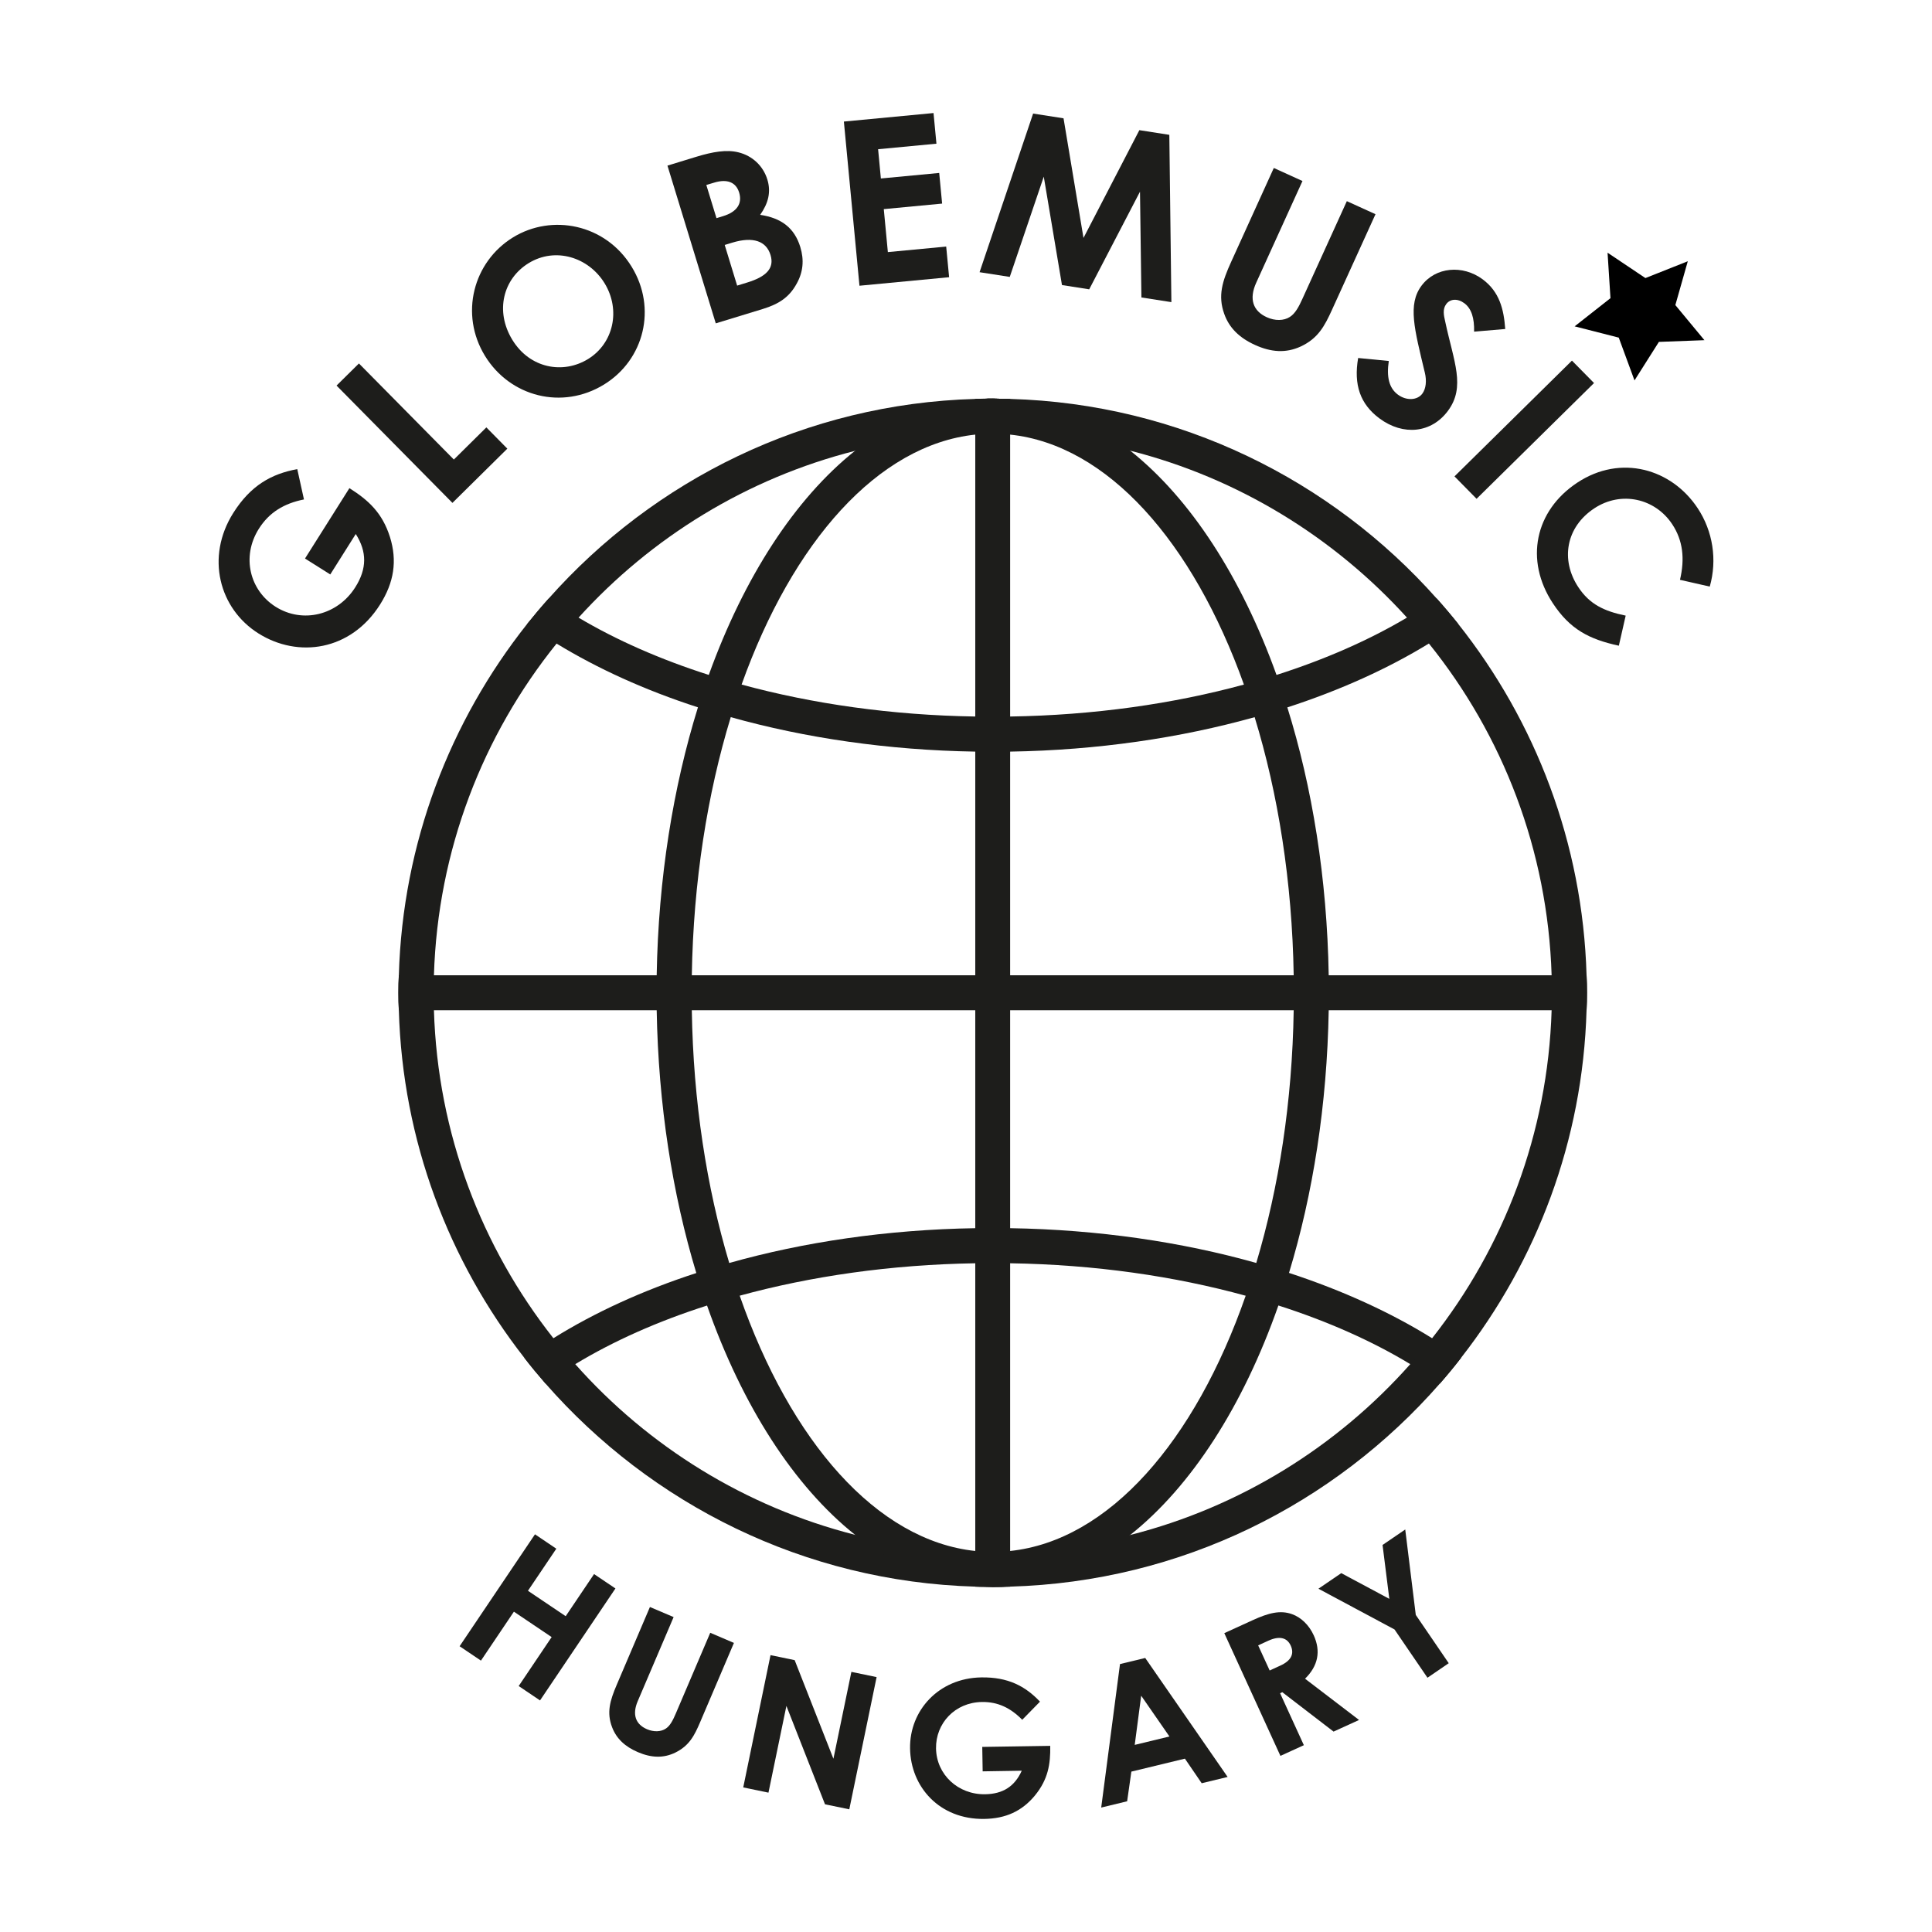 <?xml version="1.0" encoding="utf-8"?>
<!-- Generator: Adobe Illustrator 23.0.0, SVG Export Plug-In . SVG Version: 6.00 Build 0)  -->
<svg version="1.1" id="Ebene_1" xmlns="http://www.w3.org/2000/svg" xmlns:xlink="http://www.w3.org/1999/xlink" x="0px" y="0px"
	 viewBox="0 0 517 517" style="enable-background:new 0 0 517 517;" xml:space="preserve">
<style type="text/css">
	.st0{fill:#1D1D1B;}
</style>
<g>
	<g>
		<g>
			<path class="st0" d="M383.23,358.11c-11.04-6.88-23.98-12.79-38.29-17.48c-2.87-0.94-5.77-1.82-8.75-2.66
				c-19.94-5.62-42.27-8.93-65.87-9.31c-1.55-0.03-3.1-0.03-4.65-0.03c-1.58,0-3.13,0-4.68,0.03c-23.6,0.38-45.9,3.69-65.84,9.31
				c-2.99,0.85-5.94,1.73-8.81,2.69c-14.32,4.65-27.23,10.57-38.26,17.45c-2.72,1.67-5.3,3.43-7.79,5.21
				c1.82,2.37,3.75,4.68,5.71,6.94c2.52-1.79,5.15-3.54,7.93-5.21c10.16-6.15,22.07-11.48,35.28-15.69v-0.03
				c2.87-0.91,5.8-1.79,8.75-2.61c19.03-5.21,40.4-8.31,63.03-8.67c1.55-0.06,3.13-0.06,4.68-0.06c1.55,0,3.1,0,4.65,0.06
				c22.63,0.35,44,3.45,63.03,8.69c2.99,0.79,5.88,1.67,8.75,2.61c13.23,4.24,25.12,9.54,35.28,15.69c2.78,1.67,5.42,3.43,7.93,5.21
				c1.96-2.25,3.89-4.57,5.71-6.94C388.52,361.53,385.95,359.77,383.23,358.11z"/>
		</g>
		<g>
			<path class="st0" d="M384.46,160.15c-2.52,1.76-5.18,3.48-7.96,5.12c-10.1,6-21.87,11.18-34.9,15.34
				c-2.84,0.91-5.77,1.79-8.72,2.58c-18.91,5.15-40.14,8.2-62.56,8.55c-1.55,0.06-3.1,0.06-4.65,0.06c-1.55,0-3.13,0-4.68-0.06
				c-22.42-0.35-43.62-3.4-62.53-8.55c-2.99-0.79-5.91-1.67-8.78-2.58c-13.03-4.16-24.77-9.34-34.87-15.34
				c-2.78-1.64-5.45-3.37-7.96-5.12c-1.99,2.22-3.92,4.51-5.8,6.85c2.52,1.82,5.12,3.54,7.87,5.21c10.98,6.7,23.71,12.5,37.85,17.07
				c2.87,0.94,5.8,1.82,8.78,2.63c19.85,5.56,42.01,8.84,65.43,9.22c1.55,0.03,3.1,0.03,4.68,0.03c1.55,0,3.1,0,4.65-0.03
				c23.42-0.38,45.58-3.66,65.43-9.22c2.99-0.82,5.88-1.7,8.75-2.61c14.14-4.6,26.9-10.36,37.88-17.1c2.75-1.67,5.36-3.4,7.87-5.21
				C388.38,164.66,386.45,162.37,384.46,160.15z"/>
		</g>
		<g>
			<path class="st0" d="M106.72,260.97c-0.06,1.55-0.09,3.1-0.09,4.68c0,1.58,0.03,3.13,0.09,4.68"/>
			<path class="st0" d="M424.56,270.34c0.06-1.55,0.09-3.1,0.09-4.68c0-1.58-0.03-3.13-0.09-4.68"/>
			<path class="st0" d="M424.65,265.66c0,1.58-0.03,3.13-0.09,4.68H106.72c-0.06-1.55-0.09-3.1-0.09-4.68
				c0-1.58,0.03-3.13,0.09-4.68h317.84C424.62,262.52,424.65,264.07,424.65,265.66z"/>
		</g>
		<g>
			<path class="st0" d="M270.31,106.75c-0.79-0.03-1.55-0.06-2.34-0.03c-0.76-0.03-1.55-0.06-2.31-0.06c-1.58,0-3.13,0.03-4.68,0.09
				H270.31z"/>
			<path class="st0" d="M270.31,106.75v317.84c-1.55,0.06-3.1,0.09-4.65,0.09c-0.79,0-1.58-0.03-2.34-0.06
				c-0.79,0.03-1.55,0-2.34-0.03V106.75c0.79-0.03,1.55-0.06,2.34-0.03c0.76-0.06,1.55-0.06,2.34-0.06c0.76,0,1.55,0.03,2.31,0.06
				C268.76,106.69,269.52,106.72,270.31,106.75z"/>
		</g>
	</g>
	<polygon points="451.65,69.91 448.32,81.64 456.1,91.03 443.92,91.49 437.39,101.8 433.18,90.35 421.37,87.33 430.96,79.79 
		430.18,67.62 440.31,74.41 	"/>
	<g>
		<path class="st0" d="M93.5,130.63c5.04,3.18,8.8,6.56,10.86,13.1c1.97,6.33,1.09,12.1-2.65,18.03
			c-7.84,12.43-21.96,14.42-32.57,7.73c-10.5-6.62-14.16-20.41-6.72-32.22c4.66-7.38,10.24-10.48,17.13-11.73l1.79,8.11
			c-5.33,1.07-9.29,3.44-12.08,7.86c-4.72,7.49-2.41,16.5,4.5,20.86c7.23,4.56,16.6,2.26,21.32-5.23c3.12-4.94,3.15-9.49,0.12-14.24
			l-6.82,10.82l-6.76-4.26L93.5,130.63z"/>
		<path class="st0" d="M90.06,103.18l5.99-5.92l25.4,25.71l8.7-8.6l5.61,5.69l-14.69,14.51L90.06,103.18z"/>
		<path class="st0" d="M169.03,71.38c6.79,11.06,3.38,24.9-7.41,31.53c-11.16,6.85-25.1,3.29-31.83-7.66
			c-6.85-11.16-3.18-25.17,7.5-31.73C147.67,57.15,161.99,59.9,169.03,71.38z M137.12,90.97c4.7,7.65,13.58,9.2,20.24,5.11
			c6.81-4.18,8.82-13.13,4.41-20.31c-4.25-6.92-13.13-9.76-20.31-5.35C134.7,74.56,132.36,83.21,137.12,90.97z"/>
		<path class="st0" d="M191.54,86.53l-12.93-42.21l7.7-2.36c4.41-1.35,8.14-1.98,11.27-1.2c3.75,0.91,6.64,3.63,7.76,7.27
			c1.03,3.35,0.27,6.35-1.92,9.46c5.66,0.84,9.17,3.49,10.74,8.61c1.06,3.47,0.77,6.71-0.98,9.82c-1.98,3.63-4.76,5.44-9.05,6.76
			L191.54,86.53z M189.01,49.5l2.72,8.88l1.76-0.54c3.76-1.15,5.2-3.39,4.3-6.33c-0.83-2.7-3.14-3.73-6.72-2.63L189.01,49.5z
			 M193.93,65.55l3.33,10.88l2.7-0.83c5.06-1.55,7.33-3.79,6.23-7.37c-1.13-3.7-4.62-5.01-10.26-3.29L193.93,65.55z"/>
		<path class="st0" d="M225.82,32.53l23.99-2.28l0.78,8.2l-15.61,1.48l0.74,7.83l15.61-1.48l0.78,8.2l-15.61,1.48l1.09,11.5
			l15.61-1.48l0.78,8.2l-23.99,2.28L225.82,32.53z"/>
		<path class="st0" d="M276.46,30.39l8.14,1.27l5.34,32.01l14.95-28.84l8.02,1.25l0.55,44.77l-8.02-1.25l-0.38-28.31l-13.59,26.13
			l-7.29-1.14l-4.87-29.01l-9.1,26.83l-8.08-1.26L276.46,30.39z"/>
		<path class="st0" d="M340.87,44.95l7.67,3.49l-12.37,27.2c-1.99,4.37-0.88,7.57,2.82,9.25c2.18,0.99,4.55,0.99,6.19-0.09
			c1.42-0.91,2.38-2.7,3.34-4.83l11.89-26.14l7.67,3.49l-11.64,25.58c-2.01,4.42-3.76,7.68-8.39,9.83
			c-3.92,1.8-7.87,1.56-12.23-0.43c-4.14-1.88-6.91-4.56-8.23-8.34c-1.72-4.83-0.51-8.68,1.86-13.88L340.87,44.95z"/>
		<path class="st0" d="M371.64,96.6c-0.64,4.27,0.06,7.24,2.43,9c2.27,1.68,5.2,1.56,6.55-0.27c0.95-1.28,1.21-3.39,0.66-5.63
			c-2.78-11.63-4.63-18.21-0.89-23.24c3.74-5.03,11.02-5.67,16.36-1.72c4.49,3.33,5.66,7.95,6.05,13.3l-8.33,0.71
			c0.08-3.62-0.69-6.18-2.62-7.61c-1.78-1.32-3.78-1.2-4.84,0.23c-1.03,1.38-0.65,3.04-0.27,4.7c2.29,10.73,5.52,17.42,0.72,23.88
			c-4.39,5.92-11.91,6.77-18.33,2.01c-5.18-3.85-6.92-9.04-5.69-16.16L371.64,96.6z"/>
		<path class="st0" d="M420.65,96.5l5.91,6l-31.43,30.98l-5.91-6L420.65,96.5z"/>
		<path class="st0" d="M433.2,172.79c-7.99-1.73-13.08-4.41-17.65-11.34c-7.62-11.55-4.81-24.82,6.54-32.3
			c11.65-7.69,25.26-3.7,32.23,6.88c4.03,6.11,5.25,13.77,3.21,20.94l-7.97-1.81c1.34-5.67,0.78-10.54-2.06-14.85
			c-4.57-6.93-13.63-9.05-20.87-4.28c-7.6,5.01-9.09,13.8-4.28,21.09c3.01,4.57,6.89,6.43,12.68,7.62L433.2,172.79z"/>
	</g>
	<g>
		<g>
			<path class="st0" d="M424.56,260.97c-1.02-35.42-13.7-67.98-34.31-93.97c-1.87-2.34-3.81-4.63-5.8-6.85
				c-28.16-31.7-68.83-52.11-114.14-53.4c-0.79-0.03-1.55-0.06-2.34-0.03c-0.76-0.03-1.55-0.06-2.31-0.06c-0.79,0-1.58,0-2.34,0.06
				c-0.79-0.03-1.55,0-2.34,0.03c-45.35,1.29-85.98,21.69-114.14,53.4c-1.99,2.22-3.92,4.51-5.8,6.85
				c-20.61,26-33.29,58.55-34.31,93.97c-0.06,1.55-0.09,3.1-0.09,4.68c0,1.58,0.03,3.13,0.09,4.68c1,34.98,13.38,67.16,33.55,92.98
				c1.82,2.37,3.75,4.68,5.71,6.94c28.22,32.23,69.21,53.02,114.99,54.33c0.79,0.03,1.55,0.06,2.34,0.03
				c0.76,0.03,1.55,0.06,2.34,0.06c1.55,0,3.1-0.03,4.65-0.09c45.79-1.32,86.77-22.07,114.99-54.33c1.96-2.25,3.89-4.57,5.71-6.94
				c20.17-25.82,32.55-57.99,33.55-92.98c0.06-1.55,0.09-3.1,0.09-4.68C424.65,264.07,424.62,262.52,424.56,260.97z M383.23,358.11
				c-1.87,2.37-3.81,4.68-5.85,6.94c-19.53,22.01-45.49,38.23-74.91,45.7c-10.33,2.61-21.11,4.16-32.14,4.48
				c-1.55,0.06-3.1,0.09-4.65,0.09c-0.79,0-1.58-0.03-2.34-0.06c-0.79,0.03-1.55,0-2.34-0.03c-11.07-0.32-21.84-1.87-32.17-4.51
				c-29.39-7.47-55.36-23.65-74.89-45.67c-2.05-2.25-3.98-4.57-5.85-6.94c-19.18-24.33-30.97-54.71-31.97-87.77
				c-0.06-1.55-0.09-3.13-0.09-4.68c0-1.55,0.03-3.13,0.09-4.68c1.02-33.52,13.12-64.29,32.82-88.76c1.87-2.4,3.84-4.71,5.88-6.94
				c19.47-21.49,45.05-37.3,74.01-44.64h0.03c10.33-2.63,21.11-4.19,32.14-4.51c0.79-0.03,1.55-0.06,2.34-0.03
				c0.76-0.03,1.55-0.06,2.34-0.06c0.79,0,1.55,0.03,2.31,0.06c0.79-0.03,1.55,0,2.34,0.03c11.04,0.32,21.78,1.87,32.11,4.48
				c0,0,0,0,0.03,0c28.95,7.35,54.57,23.19,74.04,44.67c2.05,2.22,4.01,4.54,5.88,6.94c19.7,24.47,31.79,55.24,32.82,88.76
				c0.06,1.55,0.09,3.13,0.09,4.68c0,1.55-0.03,3.13-0.09,4.68C414.2,303.39,402.4,333.78,383.23,358.11z"/>
		</g>
		<g>
			<path class="st0" d="M355.56,260.97c-0.44-25.91-4.39-50.29-11.07-71.67c-0.91-2.96-1.87-5.85-2.9-8.69
				c-9.4-26.17-23.01-47.19-39.14-60.01c-0.03,0-0.03,0-0.03,0c-9.89-7.9-20.73-12.71-32.11-13.73c-0.64-0.06-1.26-0.09-1.87-0.12
				c-0.15-0.03-0.32-0.03-0.47-0.03c-0.76-0.03-1.55-0.06-2.31-0.06c-0.79,0-1.58,0-2.34,0.06c-0.18,0-0.32,0-0.47,0.03
				c-0.64,0-1.26,0.06-1.87,0.12c-11.39,1.05-22.25,5.85-32.14,13.76h-0.03c-16.1,12.82-29.71,33.84-39.14,59.98
				c-1,2.84-1.96,5.71-2.9,8.67c-6.65,21.4-10.6,45.79-11.04,71.69c-0.03,1.55-0.03,3.1-0.03,4.68c0,1.58,0,3.13,0.03,4.68
				c0.44,25.35,4.22,49.24,10.6,70.32c0.91,2.96,1.87,5.83,2.87,8.67v0.03c9.43,26.82,23.22,48.3,39.61,61.36
				c9.92,7.9,20.79,12.71,32.17,13.76c0.79,0.06,1.55,0.12,2.34,0.15c0.76,0.03,1.55,0.06,2.34,0.06c1.55,0,3.1-0.06,4.65-0.2
				c11.39-1.02,22.25-5.83,32.14-13.73c16.42-13.06,30.21-34.54,39.64-61.39v-0.03c1-2.84,1.96-5.74,2.84-8.69
				c6.41-21.05,10.19-44.94,10.63-70.29c0.03-1.55,0.03-3.1,0.03-4.68C355.59,264.07,355.59,262.52,355.56,260.97z M336.18,337.96
				v0.03c-0.88,2.99-1.84,5.91-2.84,8.75c-13.58,38.97-36.62,65.52-63.03,68.3c-1.55,0.18-3.1,0.26-4.65,0.26
				c-0.79,0-1.58-0.03-2.34-0.06c-0.79-0.06-1.55-0.12-2.34-0.2c-26.41-2.81-49.45-29.36-63.03-68.3v-0.03
				c-1-2.84-1.93-5.74-2.81-8.72v-0.03c-6.03-20.17-9.63-43.15-10.01-67.63c-0.06-1.55-0.06-3.13-0.06-4.68c0-1.55,0-3.13,0.06-4.68
				c0.41-25.03,4.16-48.57,10.42-69.06c0.91-2.99,1.87-5.88,2.9-8.72c13.64-38.17,36.45-64.11,62.53-66.89
				c0.79-0.09,1.55-0.15,2.34-0.2c0.76-0.03,1.55-0.06,2.34-0.06c0.79,0,1.55,0.03,2.31,0.06c0.79,0.06,1.58,0.12,2.34,0.2
				c26.08,2.75,48.92,28.72,62.56,66.89c1,2.84,1.96,5.74,2.87,8.72c6.29,20.49,10.04,44.03,10.45,69.06
				c0.06,1.55,0.06,3.13,0.06,4.68c0,1.55,0,3.13-0.06,4.68C345.81,294.81,342.21,317.79,336.18,337.96z"/>
		</g>
	</g>
	<g>
		<path class="st0" d="M143.16,410.58l5.71,3.85l-7.59,11.26l10.1,6.8l7.59-11.27l5.72,3.85l-20.18,29.96l-5.71-3.85l8.82-13.1
			l-10.1-6.8l-8.82,13.1l-5.71-3.85L143.16,410.58z"/>
		<path class="st0" d="M173.92,430.03l6.34,2.7l-9.6,22.49c-1.54,3.61-0.57,6.21,2.48,7.52c1.8,0.77,3.74,0.72,5.06-0.19
			c1.15-0.77,1.89-2.26,2.64-4.01l9.22-21.61l6.34,2.71l-9.02,21.15c-1.56,3.66-2.93,6.36-6.67,8.2c-3.17,1.54-6.41,1.42-10.01-0.12
			c-3.42-1.46-5.74-3.6-6.9-6.66c-1.5-3.92-0.59-7.09,1.25-11.39L173.92,430.03z"/>
		<path class="st0" d="M206.19,442.91l6.46,1.34l10.37,26.39l4.81-23.25l6.75,1.4l-7.31,35.38l-6.5-1.34l-10.33-26.33l-4.8,23.21
			l-6.75-1.4L206.19,442.91z"/>
		<path class="st0" d="M281.04,467.19c0.08,4.88-0.56,8.97-4.11,13.3c-3.46,4.18-7.8,6.16-13.53,6.25
			c-12.02,0.19-19.71-8.59-19.87-18.85c-0.16-10.16,7.65-18.84,19.07-19.02c7.14-0.11,11.76,2.33,15.7,6.49l-4.75,4.85
			c-3.12-3.17-6.52-4.83-10.79-4.76c-7.24,0.11-12.39,5.73-12.28,12.42c0.11,6.99,5.88,12.38,13.13,12.27
			c4.78-0.08,7.91-2.09,9.81-6.3l-10.46,0.17l-0.11-6.54L281.04,467.19z"/>
		<path class="st0" d="M299.71,445.3l6.75-1.63l22.05,31.84l-6.94,1.68l-4.49-6.58l-14.33,3.47l-1.13,7.94l-6.94,1.68L299.71,445.3z
			 M305.38,453.77l-1.73,13.16l9.29-2.25L305.38,453.77z"/>
		<path class="st0" d="M327.62,437.03l7.64-3.49c4.16-1.9,7.32-2.74,10.5-1.59c2.38,0.85,4.51,2.86,5.79,5.65
			c1.96,4.3,1.15,8.21-2.32,11.62l14.45,11.04l-6.82,3.11l-13.72-10.54l-0.59,0.27l6.36,13.91l-6.27,2.86L327.62,437.03z
			 M339.76,447.02l2.88-1.32c2.84-1.3,3.78-3.11,2.75-5.35c-0.98-2.15-3.04-2.65-6.01-1.29l-2.7,1.24L339.76,447.02z"/>
		<path class="st0" d="M352.81,425.14l6.11-4.17l12.86,6.88l-1.81-14.42l6.07-4.14l2.82,22.86l8.82,12.92l-5.69,3.89l-8.82-12.92
			L352.81,425.14z"/>
	</g>
</g>
</svg>
